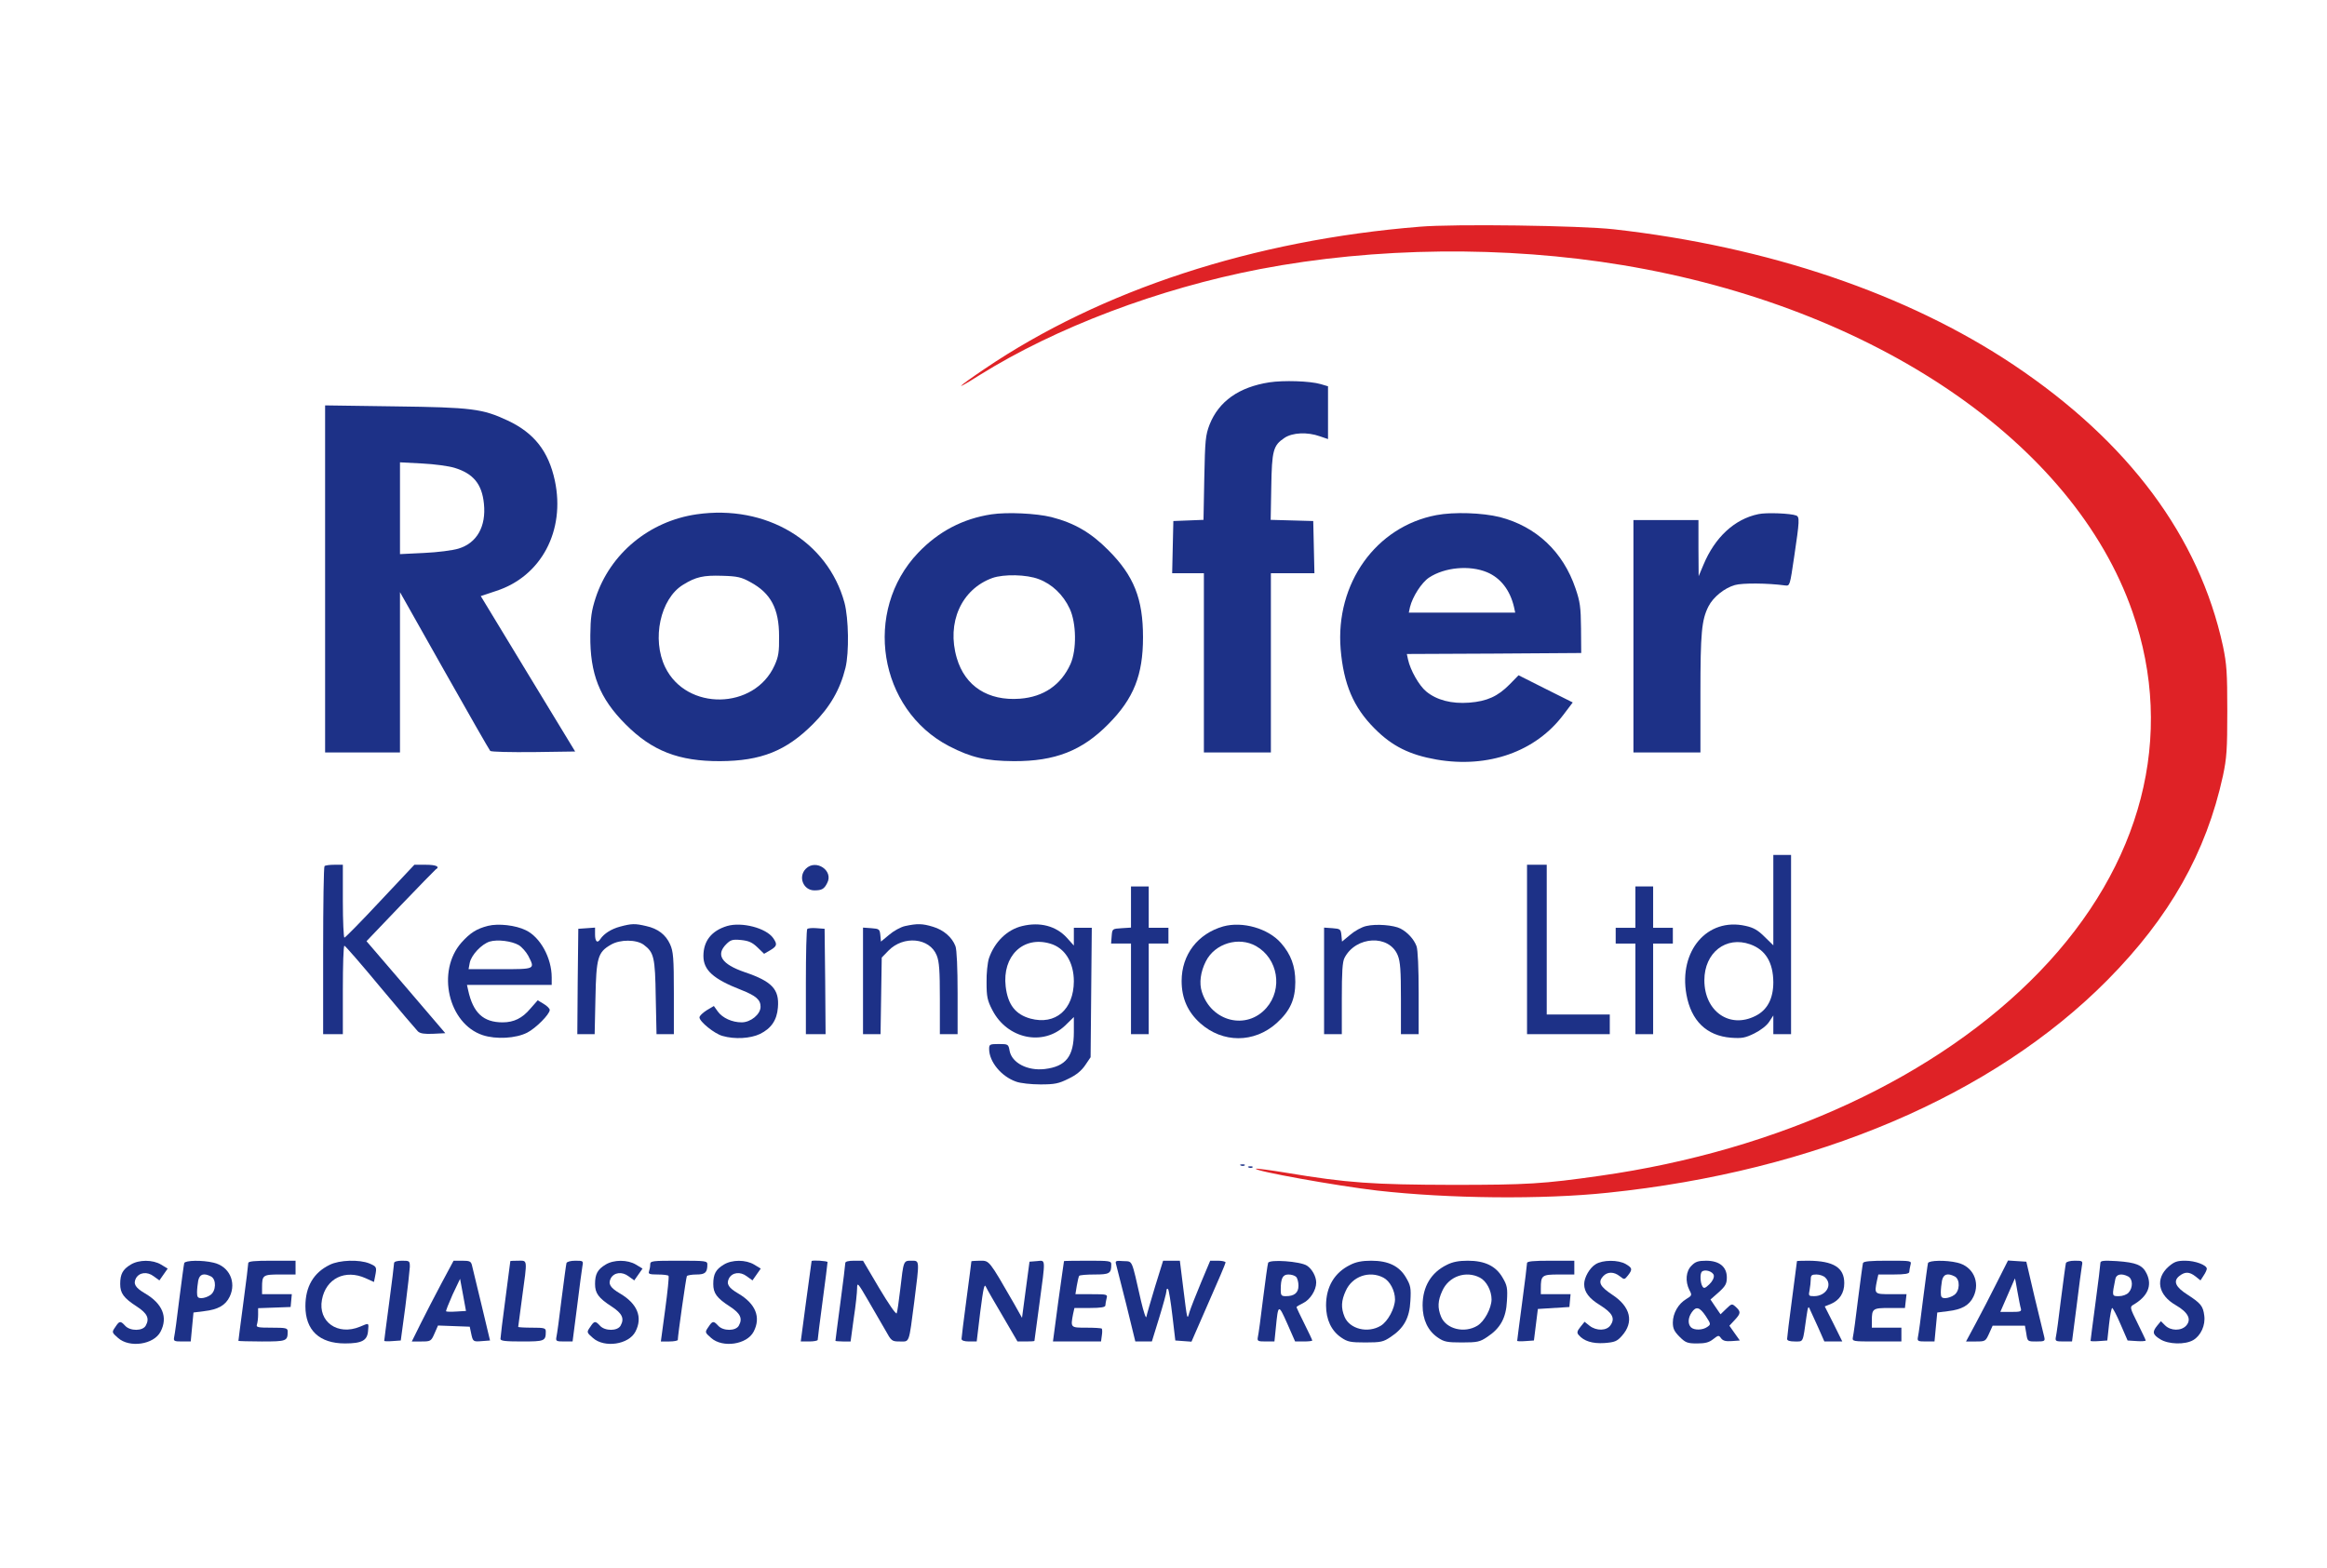 <?xml version="1.0" standalone="no"?>
<!DOCTYPE svg PUBLIC "-//W3C//DTD SVG 20010904//EN"
 "http://www.w3.org/TR/2001/REC-SVG-20010904/DTD/svg10.dtd">
<svg version="1.0" xmlns="http://www.w3.org/2000/svg"
 width="1000pt" height="674pt" viewBox="0 0 1181 674"
 preserveAspectRatio="xMidYMid meet">

<g transform="translate(0,674) scale(0.1,-0.1)"
fill="#1d3187" stroke="none">
<path d="M7205 6199 c-843 -68 -1616 -321 -2207 -721 -148 -100 -162 -118 -26
-32 386 241 908 439 1423 538 585 112 1244 119 1840 20 1280 -213 2289 -900
2588 -1761 219 -629 49 -1286 -472 -1826 -515 -533 -1320 -907 -2231 -1036
-288 -41 -368 -46 -750 -46 -403 1 -534 10 -839 61 -84 14 -155 23 -157 21
-12 -11 409 -87 616 -111 361 -41 838 -46 1170 -11 1053 109 1954 493 2535
1079 316 319 502 648 587 1038 19 90 22 132 22 328 0 197 -3 238 -22 330 -121
556 -479 1037 -1063 1428 -539 360 -1245 600 -2029 688 -170 19 -810 28 -985
13z" fill="#df2226"/>
<path d="M6442 5409 c-154 -24 -256 -96 -303 -214 -21 -55 -23 -79 -27 -272
l-4 -212 -76 -3 -77 -3 -3 -132 -3 -133 81 0 80 0 0 -455 0 -455 170 0 170 0
0 455 0 455 110 0 111 0 -3 133 -3 132 -108 3 -108 3 3 167 c3 186 10 211 67
249 40 27 116 31 180 8 l41 -14 0 134 0 134 -37 11 c-55 16 -188 20 -261 9z"/>
<path d="M1650 4411 l0 -881 190 0 190 0 0 407 0 407 225 -399 c124 -220 229
-403 233 -407 5 -5 103 -7 220 -6 l211 3 -240 395 -239 394 78 26 c229 74 352
306 298 560 -32 149 -105 242 -239 305 -128 60 -182 67 -574 72 l-353 5 0
-881z m657 564 c95 -29 139 -82 149 -182 12 -116 -36 -200 -129 -228 -29 -9
-107 -19 -174 -22 l-123 -6 0 233 0 233 113 -6 c61 -3 135 -13 164 -22z"/>
<path d="M3535 4739 c-240 -35 -438 -199 -512 -424 -21 -65 -26 -100 -27 -190
-2 -196 47 -320 179 -452 134 -135 270 -188 480 -187 208 1 335 52 471 188 87
87 138 176 165 286 19 78 16 250 -5 330 -85 313 -398 500 -751 449z m273 -344
c104 -56 146 -135 146 -275 1 -79 -3 -104 -23 -148 -102 -226 -447 -232 -555
-9 -69 142 -25 347 90 418 66 41 104 49 199 46 77 -2 98 -7 143 -32z"/>
<path d="M5032 4739 c-145 -22 -269 -87 -372 -195 -282 -296 -202 -795 157
-982 113 -58 186 -75 328 -76 210 -1 347 53 480 188 129 130 176 249 176 441
0 195 -46 312 -176 442 -88 89 -172 138 -289 168 -77 19 -224 26 -304 14z
m240 -329 c67 -25 124 -79 157 -150 34 -73 36 -209 4 -281 -48 -106 -136 -167
-257 -176 -161 -12 -278 63 -320 206 -53 180 23 350 181 407 58 20 173 18 235
-6z"/>
<path d="M7290 4735 c-307 -58 -513 -347 -486 -680 15 -178 65 -296 172 -403
89 -90 178 -134 315 -158 262 -45 503 40 644 228 l47 62 -138 69 -137 69 -45
-46 c-60 -61 -115 -86 -205 -93 -90 -7 -166 13 -219 57 -36 30 -80 107 -92
162 l-6 28 442 2 443 3 -1 125 c-1 108 -5 136 -28 203 -63 186 -199 314 -384
362 -89 22 -232 27 -322 10z m257 -290 c69 -29 117 -91 137 -177 l6 -28 -270
0 -270 0 6 28 c13 53 59 125 97 150 79 52 205 64 294 27z"/>
<path d="M8924 4740 c-121 -25 -221 -118 -279 -258 l-24 -57 -1 143 0 142
-165 0 -165 0 0 -590 0 -590 170 0 170 0 0 300 c0 307 6 373 41 442 24 47 81
93 134 108 38 11 166 10 255 -2 24 -3 24 -2 46 147 27 181 28 201 10 208 -28
11 -152 16 -192 7z"/>
<path d="M9000 2780 l0 -229 -44 43 c-34 34 -56 47 -98 56 -193 43 -339 -127
-299 -349 24 -133 102 -209 226 -219 56 -4 72 -1 119 22 32 16 63 40 75 59
l21 32 0 -47 0 -48 45 0 45 0 0 455 0 455 -45 0 -45 0 0 -230z m-117 -224 c78
-28 116 -92 117 -192 0 -83 -30 -141 -90 -171 -131 -67 -260 22 -260 181 0
140 110 226 233 182z"/>
<path d="M1647 2953 c-4 -3 -7 -197 -7 -430 l0 -423 50 0 50 0 0 225 c0 124 3
225 8 224 4 0 86 -94 182 -210 96 -115 182 -216 191 -225 12 -11 34 -14 78
-12 l61 3 -200 234 -200 233 171 179 c95 99 176 182 180 185 24 14 3 24 -50
24 l-58 0 -174 -185 c-95 -102 -177 -185 -181 -185 -4 0 -8 83 -8 185 l0 185
-43 0 c-24 0 -47 -3 -50 -7z"/>
<path d="M4090 2940 c-41 -41 -13 -110 43 -110 38 0 50 7 65 37 34 63 -57 124
-108 73z"/>
<path d="M7750 2530 l0 -430 210 0 210 0 0 50 0 50 -160 0 -160 0 0 380 0 380
-50 0 -50 0 0 -430z"/>
<path d="M5740 2746 l0 -105 -47 -3 c-48 -3 -48 -3 -51 -40 l-3 -38 50 0 51 0
0 -230 0 -230 45 0 45 0 0 230 0 230 50 0 50 0 0 40 0 40 -50 0 -50 0 0 105 0
105 -45 0 -45 0 0 -104z"/>
<path d="M8300 2745 l0 -105 -50 0 -50 0 0 -40 0 -40 50 0 50 0 0 -230 0 -230
45 0 45 0 0 230 0 230 50 0 50 0 0 40 0 40 -50 0 -50 0 0 105 0 105 -45 0 -45
0 0 -105z"/>
<path d="M2477 2650 c-59 -15 -91 -36 -135 -85 -128 -145 -67 -412 108 -470
67 -22 168 -17 226 13 43 22 114 93 114 115 0 7 -14 21 -31 31 l-30 18 -37
-42 c-41 -49 -84 -70 -141 -70 -98 0 -150 48 -175 163 l-6 27 215 0 215 0 0
38 c0 99 -58 205 -132 240 -51 25 -138 35 -191 22z m156 -98 c16 -10 37 -34
48 -54 35 -69 38 -68 -142 -68 l-161 0 6 32 c8 40 60 95 101 108 39 12 112 3
148 -18z"/>
<path d="M3147 2646 c-45 -12 -82 -36 -100 -63 -15 -24 -27 -13 -27 23 l0 35
-42 -3 -43 -3 -3 -267 -2 -268 44 0 44 0 4 183 c4 205 12 233 78 271 47 28
130 27 167 0 52 -39 58 -63 61 -266 l4 -188 44 0 44 0 0 208 c0 180 -3 212
-19 248 -22 49 -62 80 -122 93 -55 13 -73 13 -132 -3z"/>
<path d="M3690 2649 c-79 -24 -120 -76 -120 -152 0 -72 50 -117 191 -172 76
-30 99 -50 99 -86 0 -38 -50 -79 -96 -79 -48 0 -97 22 -121 55 l-20 28 -37
-22 c-20 -13 -36 -28 -36 -36 0 -21 76 -83 117 -94 62 -18 142 -13 190 10 57
28 86 70 91 134 8 93 -30 133 -169 180 -116 40 -148 87 -93 142 22 22 32 25
75 21 39 -4 57 -12 84 -38 l33 -32 31 18 c35 21 37 30 15 62 -36 51 -159 83
-234 61z"/>
<path d="M4594 2649 c-23 -5 -59 -25 -82 -45 l-41 -34 -3 32 c-3 31 -6 33 -45
36 l-43 3 0 -270 0 -271 44 0 45 0 3 194 3 195 34 35 c76 78 209 66 245 -24
13 -32 16 -78 16 -220 l0 -180 45 0 45 0 0 209 c0 124 -4 221 -11 238 -17 45
-60 82 -113 98 -55 17 -81 17 -142 4z"/>
<path d="M5188 2649 c-76 -18 -140 -80 -169 -164 -7 -22 -13 -77 -12 -123 0
-71 4 -91 29 -139 75 -147 258 -186 370 -79 l44 43 0 -76 c0 -124 -40 -175
-148 -188 -87 -10 -166 31 -178 92 -6 34 -7 35 -55 35 -46 0 -49 -2 -49 -25 0
-65 62 -140 137 -166 21 -8 76 -14 123 -14 73 0 93 4 143 29 40 19 66 41 85
69 l27 40 3 329 3 328 -45 0 -46 0 0 -45 0 -45 -36 40 c-54 59 -136 81 -226
59z m141 -89 c75 -21 121 -95 121 -192 -1 -143 -93 -223 -220 -189 -76 21
-115 70 -126 163 -18 154 88 258 225 218z"/>
<path d="M6208 2647 c-129 -37 -211 -143 -211 -277 0 -88 31 -157 94 -214 114
-102 274 -102 388 0 69 62 95 121 95 209 0 80 -22 140 -73 198 -65 74 -195
111 -293 84z m167 -100 c111 -63 137 -217 52 -314 -100 -114 -279 -70 -327 81
-15 45 -7 103 20 156 46 91 167 127 255 77z"/>
<path d="M6934 2649 c-23 -5 -59 -25 -82 -45 l-41 -34 -3 32 c-3 31 -6 33 -45
36 l-43 3 0 -270 0 -271 45 0 45 0 0 180 c0 136 3 188 14 208 58 111 227 119
270 12 13 -32 16 -78 16 -220 l0 -180 45 0 45 0 0 209 c0 124 -4 221 -11 238
-13 35 -45 70 -81 89 -35 18 -124 25 -174 13z"/>
<path d="M4097 2634 c-4 -4 -7 -126 -7 -271 l0 -263 50 0 50 0 -2 268 -3 267
-40 3 c-23 2 -44 0 -48 -4z"/>
<path d="M6298 1433 c7 -3 16 -2 19 1 4 3 -2 6 -13 5 -11 0 -14 -3 -6 -6z"/>
<path d="M6338 1423 c7 -3 16 -2 19 1 4 3 -2 6 -13 5 -11 0 -14 -3 -6 -6z"/>
<path d="M663 930 c-40 -24 -53 -48 -53 -98 0 -47 17 -71 85 -115 52 -34 65
-60 45 -96 -15 -29 -80 -29 -105 -1 -24 26 -29 25 -50 -7 -18 -26 -18 -27 14
-55 58 -52 182 -34 216 32 38 73 10 142 -79 194 -49 29 -61 48 -46 77 17 30
57 35 90 10 l29 -21 21 30 21 30 -33 20 c-43 26 -113 26 -155 0z"/>
<path d="M935 938 c-2 -7 -13 -89 -25 -183 -11 -93 -23 -180 -26 -192 -4 -21
-1 -23 40 -23 l44 0 7 74 7 73 55 7 c70 8 108 30 129 74 35 74 -3 154 -82 172
-58 14 -144 12 -149 -2z m136 -68 c28 -15 26 -74 -3 -94 -12 -9 -33 -16 -45
-16 -19 0 -23 5 -23 29 0 16 3 43 6 60 7 33 28 40 65 21z"/>
<path d="M1260 938 c0 -7 -11 -98 -25 -202 -14 -104 -25 -191 -25 -193 0 -1
54 -3 119 -3 126 0 131 2 131 51 0 17 -8 19 -81 19 -70 0 -80 2 -75 16 3 9 6
31 6 49 l0 34 83 3 82 3 3 33 3 32 -75 0 -76 0 0 34 c0 63 4 66 91 66 l79 0 0
35 0 35 -120 0 c-89 0 -120 -3 -120 -12z"/>
<path d="M1673 929 c-82 -40 -123 -111 -123 -210 0 -122 71 -189 201 -189 86
0 113 15 117 63 4 43 6 42 -41 22 -113 -47 -214 25 -193 137 20 108 118 156
222 109 l42 -19 6 30 c9 46 8 48 -29 64 -52 21 -152 18 -202 -7z"/>
<path d="M2000 938 c0 -7 -11 -98 -25 -202 -14 -104 -25 -191 -25 -193 0 -2
19 -3 42 -1 l42 3 23 170 c12 94 22 185 23 203 0 31 -1 32 -40 32 -25 0 -40
-5 -40 -12z"/>
<path d="M2242 838 c-33 -62 -81 -155 -106 -205 l-46 -93 48 0 c47 0 50 1 67
40 l18 41 81 -3 80 -3 7 -33 c9 -43 10 -44 56 -40 l40 3 -43 180 c-24 99 -46
190 -49 203 -5 19 -12 22 -49 22 l-44 0 -60 -112z m74 -146 c-26 -2 -50 -1
-52 1 -2 2 13 40 33 85 l38 80 15 -81 15 -82 -49 -3z"/>
<path d="M2590 948 c0 -2 -11 -88 -25 -192 -14 -104 -25 -195 -25 -203 0 -10
24 -13 109 -13 115 0 121 2 121 51 0 17 -8 19 -70 19 -38 0 -70 2 -70 4 0 2 9
70 20 151 27 197 28 185 -20 185 -22 0 -40 -1 -40 -2z"/>
<path d="M2875 938 c-2 -7 -13 -89 -25 -183 -11 -93 -23 -180 -26 -192 -4 -21
-1 -23 39 -23 l43 0 23 178 c12 97 24 189 27 205 5 26 4 27 -36 27 -24 0 -42
-5 -45 -12z"/>
<path d="M3073 930 c-40 -24 -53 -48 -53 -98 0 -47 17 -71 85 -115 52 -34 65
-60 45 -96 -15 -29 -80 -29 -105 -1 -24 26 -29 25 -50 -7 -18 -26 -18 -27 14
-55 58 -52 182 -34 216 32 38 73 10 142 -79 194 -49 29 -61 48 -46 77 17 30
57 35 90 10 l29 -21 21 30 21 30 -33 20 c-43 26 -113 26 -155 0z"/>
<path d="M3300 931 c0 -11 -3 -26 -6 -35 -5 -13 2 -16 44 -16 28 0 53 -3 55
-7 3 -5 -5 -81 -17 -170 l-22 -163 43 0 c24 0 43 4 43 8 0 23 42 317 46 324 3
4 25 8 49 8 44 0 55 10 55 51 0 18 -9 19 -145 19 -136 0 -145 -1 -145 -19z"/>
<path d="M3673 930 c-40 -24 -53 -48 -53 -98 0 -47 17 -71 85 -115 52 -34 65
-60 45 -96 -15 -29 -80 -29 -105 -1 -24 26 -29 25 -50 -7 -18 -26 -18 -27 14
-55 58 -52 182 -34 216 32 38 73 10 142 -79 194 -49 29 -61 48 -46 77 17 30
57 35 90 10 l29 -21 21 30 21 30 -33 20 c-43 26 -113 26 -155 0z"/>
<path d="M4119 948 c0 -2 -13 -94 -28 -205 l-27 -203 43 0 c24 0 43 4 43 8 0
5 11 94 25 198 14 104 25 192 25 197 0 6 -79 11 -81 5z"/>
<path d="M4290 938 c0 -7 -11 -98 -25 -202 -14 -104 -25 -191 -25 -193 0 -1
17 -3 38 -3 l39 0 16 118 c10 64 17 133 17 152 0 32 4 28 55 -60 30 -52 70
-121 88 -152 31 -56 33 -58 74 -58 50 0 45 -15 73 201 27 214 28 209 -14 209
-41 0 -40 2 -57 -145 -7 -60 -15 -115 -18 -122 -4 -7 -43 51 -89 128 l-82 139
-45 0 c-29 0 -45 -4 -45 -12z"/>
<path d="M4930 947 c0 -2 -11 -89 -25 -193 -14 -104 -25 -195 -25 -201 0 -8
14 -13 38 -13 l39 0 18 150 c16 124 21 146 29 127 6 -13 45 -81 86 -150 l74
-127 43 0 c24 0 43 1 43 3 0 1 11 85 25 186 32 238 33 223 -12 219 l-38 -3
-19 -142 -19 -143 -41 73 c-128 222 -124 217 -172 217 -24 0 -44 -2 -44 -3z"/>
<path d="M5400 948 c-1 -2 -13 -94 -29 -205 l-27 -203 122 0 122 0 4 30 c3 17
2 32 0 35 -3 3 -38 5 -79 5 -80 0 -80 0 -67 69 l7 31 78 0 c57 0 79 4 79 13 0
6 3 22 6 35 6 21 4 22 -76 22 l-82 0 7 43 c4 23 9 45 12 50 2 4 37 7 78 7 76
0 85 5 85 51 0 18 -8 19 -120 19 -66 0 -120 -1 -120 -2z"/>
<path d="M5664 933 c3 -10 26 -102 52 -205 l46 -188 42 0 42 0 37 120 c20 65
37 127 37 136 0 10 3 14 8 10 4 -4 14 -65 22 -134 l15 -127 41 -3 41 -3 86
197 c48 108 87 200 87 205 0 5 -18 9 -39 9 l-39 0 -47 -112 c-26 -62 -52 -129
-58 -148 -12 -43 -11 -46 -32 123 l-17 137 -43 0 -42 0 -41 -132 c-22 -73 -42
-142 -44 -153 -2 -11 -14 25 -27 80 -50 219 -41 200 -90 203 -37 3 -42 1 -37
-15z"/>
<path d="M6436 939 c-3 -8 -14 -90 -26 -184 -11 -93 -23 -180 -26 -192 -4 -21
-1 -23 40 -23 l44 0 7 68 c12 123 13 124 58 23 l40 -91 43 0 c24 0 44 2 44 5
0 3 -18 41 -40 85 -22 44 -40 82 -40 84 0 3 15 12 34 21 35 17 66 65 66 104 0
31 -21 69 -47 86 -34 22 -191 33 -197 14z m142 -71 c7 -7 12 -27 12 -45 0 -36
-21 -53 -64 -53 -23 0 -26 4 -26 33 0 58 10 77 39 77 15 0 32 -5 39 -12z"/>
<path d="M6853 929 c-80 -39 -123 -111 -123 -206 0 -72 27 -129 77 -163 32
-22 47 -25 123 -25 78 0 91 3 128 28 67 44 96 97 100 183 4 65 1 79 -22 118
-34 59 -90 86 -177 86 -45 0 -77 -6 -106 -21z m168 -65 c33 -17 59 -66 59
-111 -1 -45 -36 -111 -72 -133 -66 -40 -158 -17 -184 45 -19 46 -17 82 6 132
33 74 120 104 191 67z"/>
<path d="M7343 929 c-80 -39 -123 -111 -123 -206 0 -72 27 -129 77 -163 32
-22 47 -25 123 -25 78 0 91 3 128 28 67 44 96 97 100 183 4 65 1 79 -22 118
-34 59 -90 86 -177 86 -45 0 -77 -6 -106 -21z m168 -65 c33 -17 59 -66 59
-111 -1 -45 -36 -111 -72 -133 -66 -40 -158 -17 -184 45 -19 46 -17 82 6 132
33 74 120 104 191 67z"/>
<path d="M7750 938 c0 -7 -11 -98 -25 -202 -14 -104 -25 -191 -25 -193 0 -2
19 -3 43 -1 l42 3 10 80 10 80 80 5 80 5 3 33 3 32 -75 0 -76 0 0 28 c0 68 5
72 91 72 l79 0 0 35 0 35 -120 0 c-89 0 -120 -3 -120 -12z"/>
<path d="M8098 932 c-30 -18 -58 -67 -58 -101 0 -40 25 -73 81 -107 62 -39 77
-66 53 -101 -19 -29 -71 -31 -107 -3 l-25 20 -21 -26 c-17 -21 -19 -30 -9 -41
26 -31 70 -45 131 -41 52 4 64 9 88 36 63 70 45 148 -48 209 -63 42 -74 64
-47 94 22 24 55 24 85 0 23 -18 23 -18 41 4 24 31 23 38 -11 58 -38 22 -117
22 -153 -1z"/>
<path d="M8585 925 c-29 -28 -33 -80 -11 -124 14 -26 13 -28 -15 -45 -41 -24
-69 -73 -69 -120 0 -30 7 -45 34 -72 30 -30 40 -34 89 -34 41 0 61 5 82 22 26
20 28 21 40 4 10 -13 24 -16 54 -14 l41 3 -27 38 -26 37 26 28 c32 34 33 43 7
67 -20 18 -21 18 -49 -9 l-29 -28 -26 38 -25 37 42 37 c34 31 41 43 41 75 0
54 -38 85 -105 85 -40 0 -55 -5 -74 -25z m113 -50 c2 -12 -8 -31 -23 -45 -22
-21 -28 -22 -35 -10 -11 18 -13 64 -3 74 15 15 58 1 61 -19z m-41 -206 c26
-40 27 -42 8 -55 -23 -17 -67 -18 -83 -2 -17 17 -15 49 4 76 22 32 40 27 71
-19z"/>
<path d="M9120 948 c0 -2 -11 -88 -25 -192 -14 -104 -25 -195 -25 -203 0 -9
13 -13 40 -13 44 0 39 -9 58 125 8 55 10 58 19 35 6 -14 25 -55 42 -92 l30
-68 46 0 45 0 -44 89 -45 89 30 12 c45 19 69 56 69 106 0 79 -54 113 -182 114
-32 0 -58 -1 -58 -2z m144 -84 c38 -37 3 -94 -57 -94 -28 0 -29 2 -23 31 3 17
6 42 6 55 0 20 5 24 29 24 16 0 37 -7 45 -16z"/>
<path d="M9455 938 c-2 -7 -13 -89 -25 -183 -11 -93 -23 -180 -26 -192 -4 -23
-4 -23 121 -23 l125 0 0 35 0 35 -75 0 -75 0 0 34 c0 63 4 66 90 66 l78 0 4
35 4 35 -78 0 c-86 0 -86 0 -72 69 l7 31 78 0 c57 0 79 4 79 13 0 6 3 22 6 35
6 22 6 22 -115 22 -88 0 -123 -3 -126 -12z"/>
<path d="M9785 938 c-2 -7 -13 -89 -25 -183 -11 -93 -23 -180 -26 -192 -4 -21
-1 -23 40 -23 l44 0 7 74 7 73 55 7 c70 8 108 30 129 74 35 74 -3 154 -82 172
-58 14 -144 12 -149 -2z m136 -68 c28 -15 26 -74 -3 -94 -12 -9 -33 -16 -45
-16 -19 0 -23 5 -23 29 0 16 3 43 6 60 7 33 28 40 65 21z"/>
<path d="M10134 838 c-31 -62 -79 -155 -106 -205 l-50 -93 50 0 c48 0 49 1 67
40 l18 40 82 0 82 0 7 -40 c6 -40 6 -40 51 -40 42 0 45 2 40 23 -3 12 -25 103
-49 202 l-42 180 -47 3 -46 3 -57 -113z m105 -45 c7 -38 14 -76 17 -85 5 -16
-2 -18 -49 -18 l-55 0 37 85 c20 46 37 85 37 85 1 0 7 -30 13 -67z"/>
<path d="M10485 938 c-2 -7 -13 -89 -25 -183 -11 -93 -23 -180 -26 -192 -4
-21 -1 -23 39 -23 l43 0 23 178 c12 97 24 189 27 205 5 26 4 27 -36 27 -24 0
-42 -5 -45 -12z"/>
<path d="M10660 939 c0 -8 -11 -99 -25 -203 -14 -104 -25 -191 -25 -193 0 -2
19 -3 43 -1 l42 3 9 83 c5 45 12 82 16 82 3 0 23 -37 42 -82 l36 -83 46 -3
c25 -2 46 0 46 3 0 3 -19 42 -41 87 -38 76 -40 83 -24 93 75 43 99 98 70 159
-21 44 -53 57 -152 64 -67 4 -83 2 -83 -9z m141 -69 c24 -13 25 -57 2 -82 -9
-10 -30 -18 -49 -18 -36 0 -36 -1 -18 88 5 24 32 29 65 12z"/>
<path d="M11006 920 c-69 -61 -54 -144 37 -196 62 -36 81 -72 52 -104 -25 -27
-78 -27 -107 2 l-21 21 -19 -23 c-26 -32 -23 -45 16 -69 42 -26 126 -28 167
-4 39 23 63 76 56 125 -6 48 -18 62 -84 105 -62 39 -75 69 -43 95 29 23 51 23
83 -2 l25 -20 16 25 c9 13 16 29 16 34 0 19 -59 41 -109 41 -42 0 -56 -5 -85
-30z"/>
</g>
</svg>
